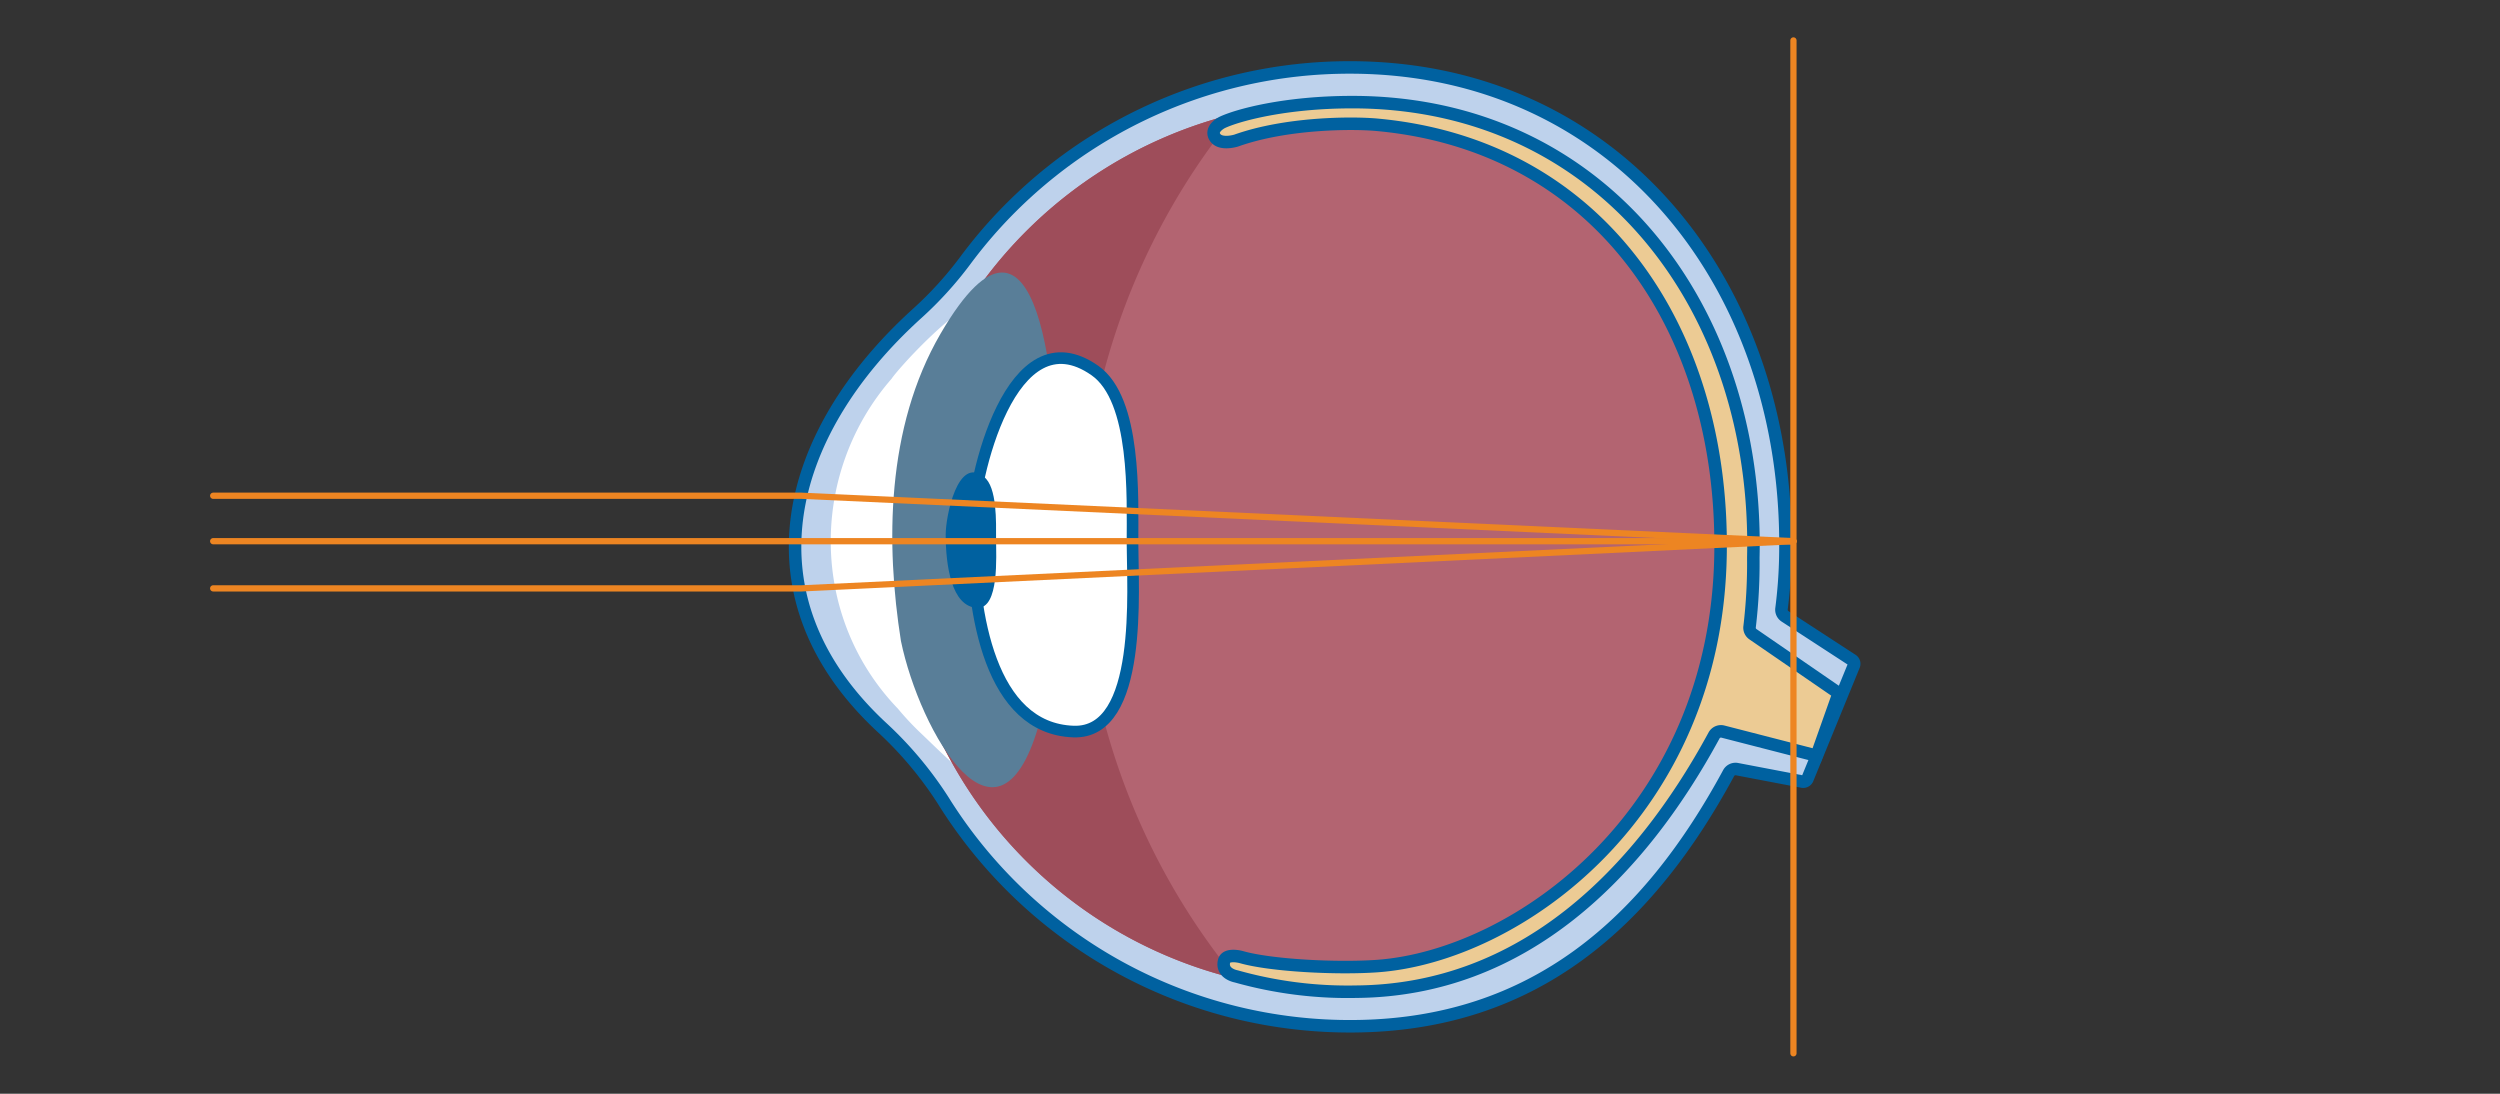 <svg id="Layer_1" data-name="Layer 1" xmlns="http://www.w3.org/2000/svg" viewBox="0 0 400 175"><rect x="0" y="0" width="400" height="175" fill="#333333" stroke="none"/><defs><style>.cls-1{fill:#bed2ec;}.cls-1,.cls-6,.cls-7{stroke:#0061a0;}.cls-1,.cls-6,.cls-7,.cls-9{stroke-miterlimit:10;}.cls-1,.cls-6{stroke-width:2px;}.cls-2,.cls-7{fill:#fff;}.cls-3{fill:#b36471;}.cls-4{fill:#9e4d5a;}.cls-5{fill:#597e98;}.cls-6{fill:#eccb94;}.cls-7,.cls-9{stroke-linecap:round;}.cls-7{stroke-width:1.86px;}.cls-8{fill:#0061a0;}.cls-9{fill:none;stroke:#ed8522;}</style></defs><title>Near sighted</title><path class="cls-1" d="M285.58,98.6a1.26,1.26,0,0,1-.54-1.2,76.42,76.42,0,0,0,.61-8.05c1-43.21-26.7-78.56-69.68-78.56a76.59,76.59,0,0,0-59.86,28.73c-.59.74-1.16,1.48-1.72,2.24a58.56,58.56,0,0,1-7.61,8.36C125.21,69.64,118.92,95.7,141,116.29A59.76,59.76,0,0,1,151,128.22l.25.4a76.66,76.66,0,0,0,65.49,35.58c28.75-.26,46.94-16.63,59.84-40.5a1.25,1.25,0,0,1,1.33-.64l10.48,2a.73.73,0,0,0,.8-.43l7.43-18.15a.71.71,0,0,0-.27-.87Z"/><path class="cls-2" d="M159.42,124.33c5.09-3.65,10.09-9.65,9.16-17.67.09-1.42.11-2.85.08-4.25-.23-10.27-1.31-20.36-1.24-30.66,0-1.18.08-2.41.16-3.67.93-8.4.93-24.4-10.07-20.4-5,1.5-13.91,11.46-14.85,12.91-13.15,15.09-13.15,38.09,1,52.79a44.78,44.78,0,0,0,3.75,4c2.64,2.5,10.82,10.72,8.82,6.27C155.75,122.63,158.36,124.32,159.42,124.33Z"/><path class="cls-3" d="M278.77,87.38c0,39.34-24.89,71.23-64.23,71.23a71.23,71.23,0,0,1,0-142.46C253.88,16.15,278.77,48,278.77,87.38Z"/><path class="cls-4" d="M197.8,18.14a71.23,71.23,0,0,0,0,138.47,109.08,109.08,0,0,1,0-138.47Z"/><path class="cls-5" d="M144.15,102.56c3,14.5,15.75,37,22.31,12.53,3.36-12.56,2.36-26.38,2.54-39.28.15-11.25-2.35-50.17-18.51-22.42C141.73,68.44,141.72,87.17,144.15,102.56Z"/><path class="cls-6" d="M197.8,22.49c7.88-2.81,18.32-2.91,22.57-2.52,35.53,3.29,55.35,32.7,54.92,68.37-.5,41.86-32.62,64.62-54.92,66.23-6.56.47-17.14-.1-21.78-1.44,0,0-2.45-.68-2.75.68-.44,2,1.95,2.41,1.95,2.41a65.8,65.8,0,0,0,19.26,2.45c26.63-.24,45.16-18.81,57.2-41a1.26,1.26,0,0,1,1.4-.62l15,3.86,3.54-10-13.73-9.44a1.26,1.26,0,0,1-.52-1.23,86,86,0,0,0,.59-11c.94-40.1-24.28-72.9-64.16-72.9-10.84,0-18.43,2.11-20.84,3.26,0,0-2,1-1.14,2.35S197.8,22.49,197.8,22.49Z"/><path class="cls-7" d="M181.2,86.85c0,7.32,1.75,30.6-9.44,30.2-13.35-.47-16.25-18.94-16.23-32.27,0-8.16,6.22-34.92,19.65-25.5C181.82,63.93,181.2,79.55,181.2,86.85Z"/><path class="cls-8" d="M159.37,86.26c0,2.66.54,11.11-3,11-4.16-.17-5.06-6.87-5.06-11.71,0-3,1.94-12.67,6.13-9.25C159.56,77.94,159.37,83.61,159.37,86.26Z"/><line class="cls-9" x1="286.95" y1="6.47" x2="286.95" y2="168.53"/><polyline class="cls-9" points="286.95 86.59 128.26 79.32 34.11 79.32"/><polyline class="cls-9" points="286.95 86.59 128.26 94.14 34.11 94.14"/><polyline class="cls-9" points="286.95 86.59 126.17 86.59 34.11 86.59"/></svg>